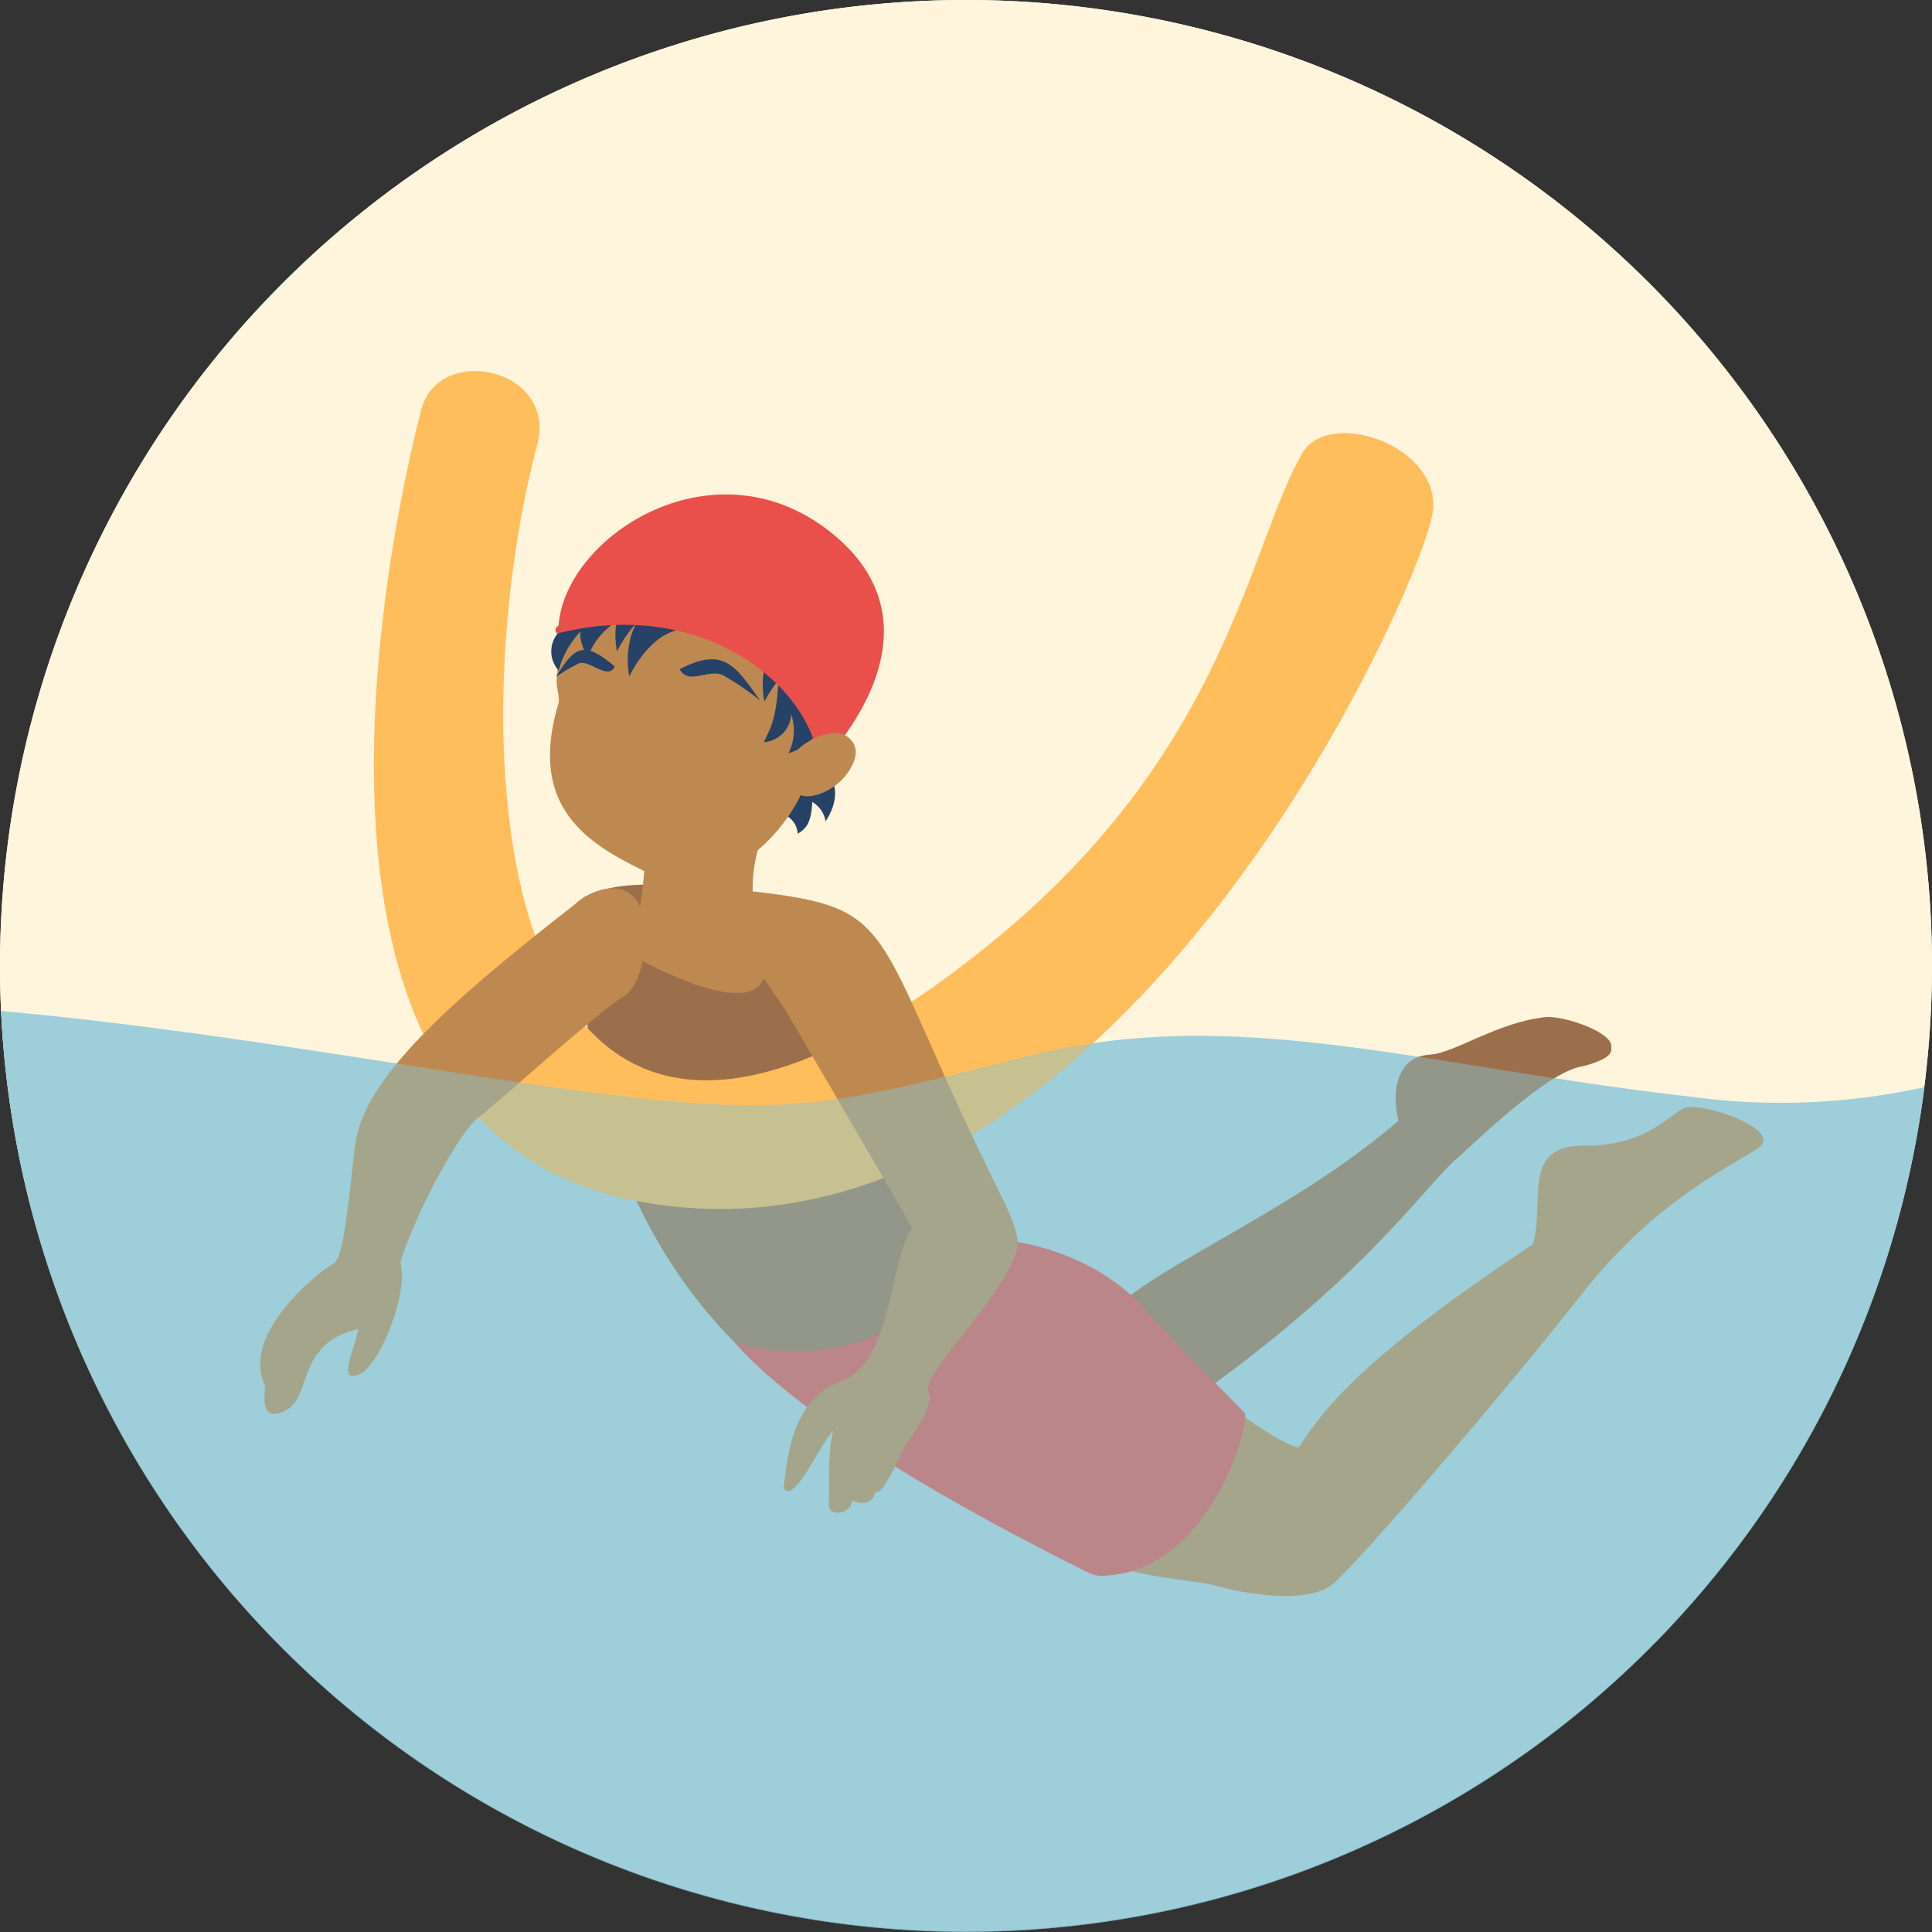 <svg id="Groupe_1370" data-name="Groupe 1370" xmlns="http://www.w3.org/2000/svg" xmlns:xlink="http://www.w3.org/1999/xlink" width="200" height="200" viewBox="0 0 200 200">
  <rect x="0" y="0" width="200" height="200" fill="#333333" stroke="none"/>
  <defs>
    <clipPath id="clip-path">
      <rect id="Rectangle_662" data-name="Rectangle 662" width="200" height="200" fill="none"/>
    </clipPath>
    <clipPath id="clip-path-3">
      <rect id="Rectangle_657" data-name="Rectangle 657" width="199.1" height="95.34" fill="none"/>
    </clipPath>
    <clipPath id="clip-path-4">
      <path id="Tracé_1460" data-name="Tracé 1460" d="M88.115,140.2c-1.937,4.209,2.6,3.889,2.4,4.38-2.293,5.593,1.146,31.075,20.339,44.943.073.053,24.269-.931,24.785-3.41s-9.229-9.967-20.752-31.567c-1.77-3.317-11.8-14.957-12.22-16.472a30.757,30.757,0,0,0-6.43-.707c-3.493,0-6.869.707-8.124,2.833" transform="translate(-87.633 -137.371)" fill="none"/>
    </clipPath>
    <linearGradient id="linear-gradient" x1="-0.681" y1="1.673" x2="-0.672" y2="1.673" gradientUnits="objectBoundingBox">
      <stop offset="0" stop-color="#be8950"/>
      <stop offset="1" stop-color="#9b6f4b"/>
    </linearGradient>
  </defs>
  <g id="Groupe_1369" data-name="Groupe 1369" clip-path="url(#clip-path)">
    <g id="Groupe_1361" data-name="Groupe 1361">
      <g id="Groupe_1360" data-name="Groupe 1360" clip-path="url(#clip-path)">
        <path id="Tracé_1455" data-name="Tracé 1455" d="M200,100A100,100,0,0,1,.113,104.66C.033,103.113,0,101.56,0,100a100,100,0,0,1,200,0" transform="translate(0)" fill="#fff"/>
        <path id="Tracé_1456" data-name="Tracé 1456" d="M200,100A100,100,0,0,1,.113,104.66C.033,103.113,0,101.56,0,100a100,100,0,0,1,200,0" transform="translate(0)" fill="#fff5dd"/>
        <g id="Groupe_1359" data-name="Groupe 1359" transform="translate(0.113 104.66)" opacity="0.7">
          <g id="Groupe_1358" data-name="Groupe 1358">
            <g id="Groupe_1357" data-name="Groupe 1357" clip-path="url(#clip-path-3)">
              <path id="Tracé_1457" data-name="Tracé 1457" d="M199.27,164.877A100,100,0,0,1,.17,156.99c20.26,1.82,41.627,5.713,56.84,7.84,24.793,3.467,28.28,2.107,49.7-3.22s40.46,1.087,68.64,4.287a68.756,68.756,0,0,0,23.92-1.02" transform="translate(-0.17 -156.99)" fill="#8ecae6"/>
            </g>
          </g>
        </g>
        <path id="Tracé_1458" data-name="Tracé 1458" d="M181.969,201.707c6.94,5.072,7.883,5.149,8.806,5.461,2.447-3.833,6.446-9.253,24.247-21.059,1.305-4.374-1.3-10.279,5.339-10.213s9.131-3.6,10.505-3.947c1.938-.495,10.217,2.3,7.453,4.207s-10.585,5.321-18.263,15.133-22.879,27.549-25.681,29.929-9.915.88-12.233.217-10.012-.841-13.119-3.467c6.211-6.373,12.946-16.261,12.946-16.261" transform="translate(-56.341 -57.297)" fill="#be8950"/>
        <path id="Tracé_1459" data-name="Tracé 1459" d="M174.548,201.039c21.419-13.99,28.717-24.946,32.3-28.213s10.015-9.383,13.371-9.821c3.393-.892,2.866-1.705,2.9-2.059.115-1.413-4.669-3.108-6.691-3.036-5.143.537-9.482,3.75-12.079,3.9-3.415.2-4.024,3.784-3.246,6.851-13.343,11.4-29.8,16.4-32.079,23.034-.489,1.421,2.517,11.309,5.525,9.344" transform="translate(-56.324 -52.636)" fill="#9b6f4b"/>
      </g>
    </g>
    <g id="Groupe_1363" data-name="Groupe 1363" transform="translate(58.422 91.581)">
      <g id="Groupe_1362" data-name="Groupe 1362" clip-path="url(#clip-path-4)">
        <rect id="Rectangle_659" data-name="Rectangle 659" width="69.37" height="70.189" transform="matrix(0.867, -0.499, 0.499, 0.867, -24.036, 13.005)" fill="url(#linear-gradient)"/>
      </g>
    </g>
    <g id="Groupe_1368" data-name="Groupe 1368">
      <g id="Groupe_1367" data-name="Groupe 1367" clip-path="url(#clip-path)">
        <path id="Tracé_1461" data-name="Tracé 1461" d="M136.094,192.66c4.126-1.143,14.206.239,20.14,6.733,5.059,5.536,9.381,9.729,10.463,10.888.176.189.116.428.1.685-.207,3.106-4.554,15.639-14.239,16.223a3.468,3.468,0,0,1-1.8-.207c-7.5-3.745-28.606-14.471-36.966-24.115,4.336,2.092,20.425,2.393,22.309-10.207" transform="translate(-37.928 -64.099)" fill="#e9504c"/>
        <path id="Tracé_1462" data-name="Tracé 1462" d="M124.74,119.5c1.989,2.277.331,4.81-.021,5.355a2.845,2.845,0,0,0-1.379-2c-.092,1.861-.461,2.691-1.513,3.287-.181-2.616-3.8-2.519-4.064-2.525Z" transform="translate(-39.254 -39.834)" fill="#264267"/>
        <path id="Tracé_1463" data-name="Tracé 1463" d="M111.42,130.705c-1.974,5.794.325,10.567.505,12.242.855,7.96-13.8-.491-13.8-.491s1.665-8.8,1.224-10.179,12.067-1.573,12.067-1.573" transform="translate(-32.71 -43.568)" fill="#be8950"/>
        <path id="Tracé_1464" data-name="Tracé 1464" d="M87.72,91.693c-1.959,2.683-1.241,5.379-1.628,9.072-.071.679.375,1.748.179,2.4-3.754,12.509,5.513,15.512,11.043,18.413,5.56.453,10.705-2.923,13.712-8.294.963-1.721.886-4.139,2.387-5.417,2.829-2.41-3.171-20.775-25.693-16.175" transform="translate(-28.467 -30.319)" fill="#be8950"/>
        <path id="Tracé_1465" data-name="Tracé 1465" d="M120.878,97.923c-3.382,2.9-2.261,7.354-2.261,7.354s1.774-3.753,4.762-4.664-2.5-2.69-2.5-2.69" transform="translate(-39.48 -32.641)" fill="#264267"/>
        <path id="Tracé_1466" data-name="Tracé 1466" d="M99.843,93.965c-3.273,2.907-2.2,7.359-2.2,7.359s1.723-3.757,4.611-4.677-2.407-2.682-2.407-2.682" transform="translate(-32.491 -31.322)" fill="#264267"/>
        <path id="Tracé_1467" data-name="Tracé 1467" d="M97.924,90.117c-3.273,2.907-2.2,7.359-2.2,7.359s1.723-3.757,4.611-4.677-2.407-2.682-2.407-2.682" transform="translate(-31.851 -30.039)" fill="#264267"/>
        <path id="Tracé_1468" data-name="Tracé 1468" d="M120.155,104.667c-.183,4.913-.957,5.68-1.543,7.055a3.081,3.081,0,0,0,2.841-2.852,5.251,5.251,0,0,1-.3,4.008c1.06-.388,2.9-1.029,2.845-2.733s-3.843-5.478-3.843-5.478" transform="translate(-39.537 -34.889)" fill="#264267"/>
        <path id="Tracé_1469" data-name="Tracé 1469" d="M86.57,96.771a2.928,2.928,0,0,0-.2,4.151A9.459,9.459,0,0,1,88.605,96.9a3.9,3.9,0,0,0,.795,2.527c.719-1.527,1.359-2.855,4.923-4.789-5.367-.635-7.753,2.131-7.753,2.131" transform="translate(-28.536 -31.515)" fill="#264267"/>
        <path id="Tracé_1470" data-name="Tracé 1470" d="M113.556,104.868c-.608-8-11.779-17.549-27-13.727-.259.177-.543-.543.019-.779.649-9.346,16.353-19.487,28.495-9.406,12.48,10.361-1.516,23.912-1.516,23.912" transform="translate(-28.751 -25.592)" fill="#e9504c"/>
        <path id="Tracé_1471" data-name="Tracé 1471" d="M122.175,116.757c-.979,1.771-.377,2.412.939,3.321s4.03-.439,5.181-2.1,1.185-2.957-.131-3.866-4.733.377-5.989,2.649" transform="translate(-40.563 -37.938)" fill="#be8950"/>
        <path id="Tracé_1472" data-name="Tracé 1472" d="M113.863,106.636c-2.5-3.518-3.735-5.649-8.325-3.231.9,1.691,3.031-.077,4.468.609a28.352,28.352,0,0,1,3.857,2.621" transform="translate(-35.179 -34.124)" fill="#264267"/>
        <path id="Tracé_1473" data-name="Tracé 1473" d="M86.342,103.7c1.859-3,2.795-3.893,6.075-1.057-.672,1.479-2.681-.787-3.728-.317a18,18,0,0,0-2.347,1.374" transform="translate(-28.781 -33.641)" fill="#264267"/>
        <path id="Tracé_1474" data-name="Tracé 1474" d="M74.962,65.248c-8.434,31.834-4.907,93.553,46.8,51.718,24.615-19.917,26.758-41.025,32.386-50.823,2.688-4.679,13.865-1.011,13.581,5.61s-33.317,82-83.2,71.629C47.3,135.642,58.985,77.044,62.946,61.657c1.806-7.017,14.114-4.331,12.015,3.591" transform="translate(-19.351 -19.203)" fill="#ffbe5b"/>
        <path id="Tracé_1475" data-name="Tracé 1475" d="M80.133,141.411c-.337-2.969-2.576-4.59-6.183-2.573-14,10.872-23,18.829-23.759,25.923C48.949,176.351,48.63,176.406,47.648,177s-9.373,6.969-6.731,12.457c-.055,1-.567,3.912,2.157,2.516s1.036-6.982,7.506-8.42c-.594,2.613-2.1,5.475-.013,4.742s5.253-8.3,4.34-11.641c1.645-5.351,6.247-13.631,8.017-14.931s12.167-10.789,15.022-12.529c1.675-1.021,2.581-4.313,2.187-7.783" transform="translate(-13.468 -45.981)" fill="#be8950"/>
        <path id="Tracé_1476" data-name="Tracé 1476" d="M115.45,138.243c13.808,1.557,13.351,2.5,20.895,19.4s8.887,15.751,6.186,20.5-8.655,10.5-7.927,12.031-2.237,5.2-2.5,5.686-2.327,5.359-3.006,4.612c-.353,1.917-2.467.945-2.467.945.09,1.416-2.417,1.742-2.339.469s-.181-5.363.457-7.773c-1.759,2.165-4.095,7.682-5.148,6.011.421-3.343.839-9.213,6.088-11.125s4.9-13.056,7.259-15.732c-1.959-3.509-13.061-22.461-13.061-22.461l-3.81-5.647Z" transform="translate(-38.483 -46.081)" fill="#be8950"/>
        <g id="Groupe_1366" data-name="Groupe 1366" transform="translate(0.113 104.66)" opacity="0.47">
          <g id="Groupe_1365" data-name="Groupe 1365">
            <g id="Groupe_1364" data-name="Groupe 1364" clip-path="url(#clip-path-3)">
              <path id="Tracé_1477" data-name="Tracé 1477" d="M199.27,164.877A100,100,0,0,1,.17,156.99c20.26,1.82,41.627,5.713,56.84,7.84,24.793,3.467,28.28,2.107,49.7-3.22s40.46,1.087,68.64,4.287a68.756,68.756,0,0,0,23.92-1.02" transform="translate(-0.17 -156.99)" fill="#89c3cf"/>
            </g>
          </g>
        </g>
      </g>
    </g>
  </g>
</svg>
